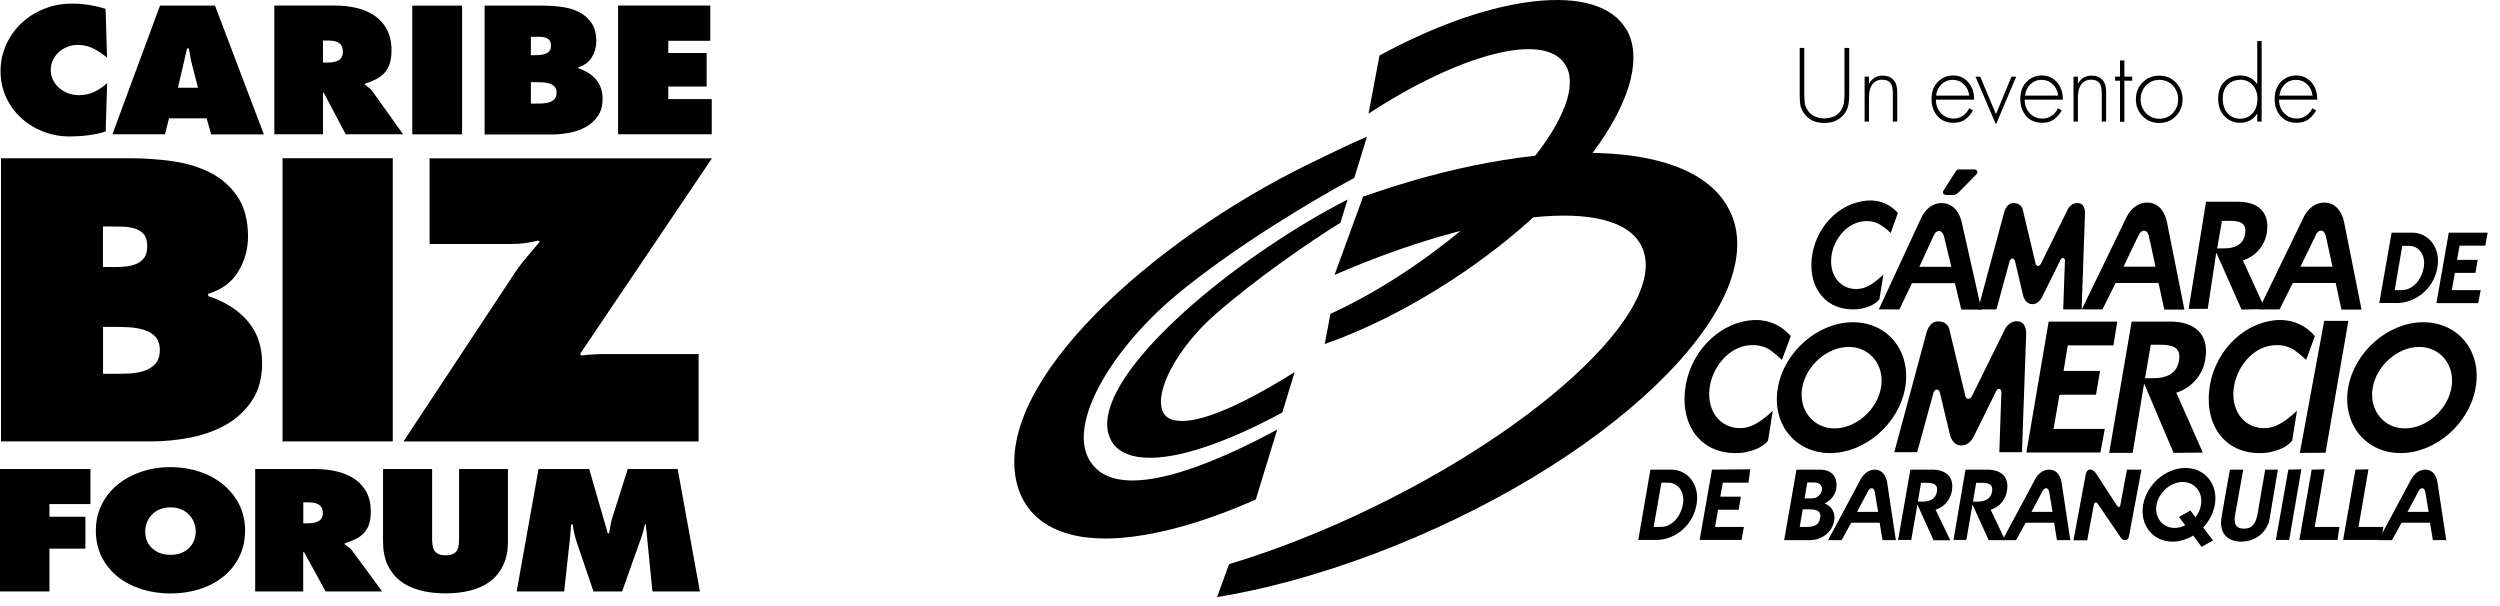<svg width="194" height="47" viewBox="0 0 194 47" fill="none" xmlns="http://www.w3.org/2000/svg">
<path d="M8.314 4.488C8.003 4.212 7.657 3.979 7.275 3.781C6.893 3.583 6.483 3.484 6.045 3.484C5.755 3.484 5.479 3.533 5.225 3.639C4.97 3.738 4.744 3.88 4.553 4.056C4.362 4.233 4.207 4.438 4.1 4.672C3.994 4.905 3.938 5.159 3.938 5.435C3.938 5.711 3.994 5.965 4.115 6.206C4.235 6.446 4.39 6.651 4.588 6.821C4.786 6.991 5.013 7.132 5.274 7.231C5.536 7.33 5.804 7.386 6.101 7.386C6.554 7.386 6.957 7.302 7.31 7.132C7.671 6.962 8.003 6.736 8.314 6.453L8.201 10.193C8.038 10.264 7.841 10.32 7.6 10.37C7.36 10.419 7.112 10.462 6.851 10.497C6.589 10.533 6.335 10.554 6.08 10.568C5.826 10.582 5.613 10.589 5.444 10.589C4.68 10.589 3.973 10.462 3.323 10.2C2.672 9.939 2.1 9.585 1.612 9.126C1.124 8.673 0.742 8.136 0.459 7.521C0.184 6.906 0.042 6.241 0.042 5.527C0.042 4.813 0.184 4.12 0.474 3.477C0.763 2.833 1.152 2.282 1.654 1.808C2.149 1.334 2.743 0.96 3.415 0.691C4.093 0.415 4.822 0.281 5.599 0.281C6.045 0.281 6.483 0.316 6.921 0.387C7.36 0.458 7.784 0.557 8.194 0.691L8.307 4.495L8.314 4.488Z" fill="black"/>
<path d="M12.811 10.419H8.724L12.415 0.437H16.685L20.475 10.427H16.388L16.035 9.182H13.115L12.804 10.427L12.811 10.419ZM15.363 6.807L14.911 5.046C14.854 4.834 14.805 4.622 14.769 4.403C14.734 4.184 14.692 3.972 14.656 3.759H14.515L13.808 6.807H15.356H15.363Z" fill="black"/>
<path d="M21.288 0.429H25.954C26.555 0.429 27.128 0.493 27.658 0.613C28.195 0.741 28.662 0.939 29.065 1.214C29.468 1.49 29.786 1.851 30.027 2.296C30.26 2.734 30.38 3.272 30.38 3.901C30.38 4.283 30.338 4.608 30.26 4.884C30.182 5.159 30.055 5.393 29.885 5.598C29.715 5.803 29.503 5.972 29.242 6.114C28.98 6.255 28.676 6.382 28.316 6.496V6.573C28.422 6.644 28.528 6.722 28.641 6.814C28.754 6.899 28.86 7.019 28.966 7.174L31.278 10.419H26.824L25.134 7.21H25.063V10.419H21.288V0.429ZM25.063 4.855H25.332C25.495 4.855 25.643 4.848 25.799 4.827C25.947 4.806 26.089 4.771 26.209 4.714C26.329 4.657 26.428 4.573 26.499 4.459C26.569 4.346 26.605 4.198 26.605 4.014C26.605 3.83 26.569 3.668 26.506 3.554C26.442 3.441 26.35 3.356 26.237 3.293C26.124 3.229 25.99 3.194 25.841 3.173C25.693 3.151 25.53 3.144 25.36 3.144H25.063V4.841V4.855Z" fill="black"/>
<path d="M35.859 0.437H31.992V10.427H35.859V0.437Z" fill="black"/>
<path d="M37.613 0.437H42.109C42.626 0.437 43.135 0.472 43.63 0.543C44.132 0.613 44.57 0.748 44.966 0.953C45.355 1.158 45.673 1.44 45.913 1.801C46.154 2.162 46.274 2.628 46.274 3.208C46.274 3.646 46.161 4.063 45.927 4.438C45.694 4.82 45.348 5.082 44.874 5.216V5.294C45.461 5.485 45.92 5.782 46.252 6.177C46.592 6.573 46.762 7.068 46.762 7.669C46.762 8.178 46.648 8.617 46.415 8.97C46.182 9.324 45.885 9.606 45.51 9.826C45.136 10.045 44.718 10.193 44.252 10.292C43.785 10.384 43.325 10.434 42.866 10.434H37.606V0.437H37.613ZM41.551 4.276C41.692 4.276 41.834 4.276 41.975 4.254C42.117 4.24 42.244 4.212 42.364 4.162C42.484 4.113 42.576 4.042 42.647 3.943C42.718 3.844 42.753 3.71 42.753 3.533C42.753 3.349 42.71 3.208 42.633 3.116C42.555 3.024 42.449 2.953 42.322 2.918C42.194 2.876 42.053 2.855 41.904 2.855C41.756 2.855 41.608 2.855 41.466 2.855H41.197V4.283H41.551V4.276ZM41.197 8.037H41.636C41.798 8.037 41.968 8.037 42.145 8.023C42.322 8.016 42.491 7.98 42.647 7.931C42.802 7.874 42.93 7.796 43.036 7.676C43.142 7.563 43.191 7.401 43.191 7.196C43.191 6.991 43.135 6.821 43.029 6.715C42.922 6.609 42.781 6.524 42.618 6.474C42.456 6.425 42.279 6.397 42.088 6.39C41.897 6.382 41.728 6.375 41.579 6.375H41.197V8.03V8.037Z" fill="black"/>
<path d="M47.963 0.429H55.118V3.166H51.859V4.113H54.836V6.715H51.859V7.69H55.231V10.419H47.963V0.429Z" fill="black"/>
<path d="M0 36.395H7.021V39.117H3.839V40.1H6.625V42.574H3.839V45.897H0V36.395Z" fill="black"/>
<path d="M13.228 36.246C14.027 36.246 14.777 36.367 15.476 36.6C16.183 36.833 16.791 37.166 17.315 37.597C17.838 38.028 18.255 38.544 18.559 39.145C18.863 39.753 19.018 40.425 19.018 41.174C19.018 41.924 18.863 42.624 18.559 43.225C18.255 43.826 17.838 44.335 17.315 44.759C16.791 45.176 16.176 45.501 15.476 45.72C14.769 45.947 14.02 46.053 13.228 46.053C12.436 46.053 11.68 45.94 10.98 45.72C10.273 45.494 9.665 45.176 9.142 44.759C8.618 44.342 8.201 43.826 7.897 43.225C7.593 42.624 7.438 41.945 7.438 41.174C7.438 40.404 7.593 39.753 7.897 39.145C8.201 38.537 8.618 38.021 9.142 37.597C9.665 37.166 10.28 36.84 10.98 36.6C11.68 36.367 12.436 36.246 13.228 36.246ZM13.228 39.371C12.924 39.371 12.648 39.421 12.408 39.52C12.168 39.619 11.963 39.753 11.8 39.923C11.63 40.093 11.503 40.291 11.411 40.517C11.319 40.736 11.27 40.976 11.27 41.231C11.27 41.775 11.454 42.221 11.814 42.553C12.175 42.885 12.648 43.055 13.228 43.055C13.808 43.055 14.282 42.885 14.642 42.553C15.003 42.214 15.187 41.775 15.187 41.231C15.187 40.976 15.137 40.743 15.045 40.517C14.953 40.291 14.826 40.1 14.656 39.923C14.487 39.753 14.289 39.619 14.048 39.52C13.808 39.421 13.532 39.371 13.228 39.371Z" fill="black"/>
<path d="M19.81 36.395H24.406C25 36.395 25.558 36.452 26.089 36.572C26.619 36.692 27.078 36.883 27.481 37.144C27.877 37.406 28.195 37.752 28.429 38.17C28.662 38.594 28.775 39.096 28.775 39.697C28.775 40.057 28.733 40.368 28.655 40.63C28.577 40.892 28.45 41.118 28.287 41.309C28.118 41.5 27.913 41.669 27.658 41.797C27.404 41.931 27.1 42.051 26.746 42.164V42.242C26.845 42.313 26.951 42.383 27.064 42.468C27.177 42.553 27.284 42.666 27.382 42.808L29.659 45.897H25.268L23.6 42.85H23.529V45.897H19.803V36.395H19.81ZM23.536 40.609H23.798C23.953 40.609 24.109 40.602 24.258 40.581C24.406 40.566 24.54 40.531 24.66 40.474C24.781 40.418 24.873 40.34 24.943 40.234C25.014 40.128 25.049 39.987 25.049 39.81C25.049 39.633 25.021 39.478 24.95 39.371C24.887 39.266 24.795 39.188 24.689 39.124C24.576 39.068 24.448 39.025 24.3 39.011C24.151 38.99 23.996 38.983 23.826 38.983H23.536V40.595V40.609Z" fill="black"/>
<path d="M39.416 36.395V42.016C39.416 42.716 39.303 43.317 39.069 43.819C38.836 44.321 38.511 44.738 38.094 45.07C37.669 45.402 37.16 45.65 36.566 45.805C35.973 45.968 35.308 46.046 34.573 46.046C33.837 46.046 33.18 45.968 32.579 45.805C31.985 45.643 31.469 45.402 31.052 45.07C30.628 44.738 30.302 44.321 30.069 43.819C29.836 43.317 29.723 42.716 29.723 42.016V36.395H33.533V41.691C33.533 41.874 33.533 42.051 33.555 42.221C33.569 42.391 33.611 42.539 33.675 42.666C33.739 42.793 33.844 42.9 33.986 42.977C34.127 43.055 34.325 43.09 34.58 43.09C34.834 43.09 35.025 43.055 35.174 42.977C35.315 42.9 35.421 42.8 35.485 42.666C35.548 42.539 35.591 42.383 35.605 42.221C35.619 42.051 35.626 41.874 35.626 41.691V36.395H39.43H39.416Z" fill="black"/>
<path d="M41.805 36.395H45.722L47.164 41.386H47.264C47.299 41.174 47.341 40.962 47.377 40.75C47.412 40.538 47.461 40.326 47.532 40.128L48.713 36.395H52.587L54.312 45.897H50.629L50.113 40.694H50.042C50.007 40.849 49.971 41.012 49.929 41.174C49.894 41.337 49.844 41.486 49.788 41.641L48.275 45.897H46.054L44.69 41.881C44.633 41.676 44.584 41.478 44.541 41.288C44.499 41.097 44.471 40.899 44.45 40.694H44.322C44.301 40.885 44.287 41.075 44.273 41.266C44.259 41.457 44.245 41.648 44.223 41.839L43.778 45.897H40.094L41.791 36.395H41.805Z" fill="black"/>
<path d="M0.078 12.279H10.032C11.178 12.279 12.302 12.357 13.405 12.512C14.508 12.668 15.491 12.972 16.353 13.417C17.216 13.863 17.916 14.485 18.446 15.284C18.976 16.083 19.245 17.108 19.245 18.373C19.245 19.342 18.99 20.247 18.481 21.081C17.972 21.916 17.194 22.488 16.155 22.799V22.976C17.449 23.4 18.467 24.051 19.216 24.913C19.966 25.776 20.341 26.872 20.341 28.194C20.341 29.318 20.086 30.272 19.577 31.05C19.068 31.828 18.403 32.457 17.583 32.931C16.763 33.404 15.837 33.744 14.805 33.949C13.773 34.154 12.747 34.253 11.729 34.253H0.078V12.279ZM8.781 20.728C9.092 20.728 9.403 20.713 9.714 20.685C10.025 20.657 10.315 20.586 10.57 20.48C10.831 20.374 11.036 20.212 11.192 20C11.348 19.787 11.425 19.483 11.425 19.095C11.425 18.684 11.333 18.38 11.157 18.175C10.98 17.97 10.754 17.829 10.471 17.737C10.188 17.652 9.884 17.603 9.552 17.589C9.219 17.581 8.894 17.574 8.583 17.574H7.989V20.721H8.767L8.781 20.728ZM8.003 29.007H8.972C9.325 29.007 9.7 29 10.096 28.979C10.492 28.957 10.86 28.894 11.206 28.773C11.545 28.66 11.835 28.469 12.062 28.222C12.288 27.967 12.401 27.621 12.401 27.176C12.401 26.73 12.281 26.355 12.04 26.108C11.8 25.868 11.496 25.691 11.135 25.585C10.768 25.479 10.379 25.415 9.962 25.394C9.545 25.373 9.17 25.366 8.838 25.366H7.996V29.007H8.003Z" fill="black"/>
<path d="M30.479 12.279H21.924V34.253H30.479V12.279Z" fill="black"/>
<path d="M55.253 12.279L45.015 27.465L45.107 27.586C45.439 27.543 45.772 27.515 46.104 27.501C46.436 27.48 46.769 27.473 47.101 27.473H54.213V34.26H31.306L39.797 21.406C40.109 20.919 40.441 20.466 40.794 20.049C41.148 19.632 41.516 19.201 41.89 18.755L41.763 18.67C41.431 18.748 41.098 18.812 40.766 18.861C40.434 18.911 40.087 18.932 39.734 18.932H33.336V12.286H55.246L55.253 12.279Z" fill="black"/>
<path d="M78.848 37.257C79.242 39.172 80.462 40.549 82.35 41.245C85.734 42.517 91.27 41.494 97.448 38.766L99.113 33.335C94.772 35.683 88.082 38.674 85.315 36.575C82.036 34.083 85.853 27.42 91.27 22.908C95.769 19.156 102.051 15.431 105.094 13.805L106.078 10.604C104.845 11.129 103.075 11.982 101.448 12.782C89.499 18.645 77.261 29.505 78.848 37.257Z" fill="black"/>
<path d="M86.102 33.926C86.482 34.896 87.453 35.447 88.896 35.513C91.375 35.657 95.244 34.319 99.507 32.011L100.464 28.876C97.329 30.843 92.817 33.296 90.85 32.522C89.014 31.801 90.614 27.59 94.418 24.298C97.474 21.635 101.566 18.802 104.019 17.281L104.57 15.484C103.625 15.969 102.642 16.507 101.632 17.11C93.093 22.173 84.554 29.991 86.102 33.926Z" fill="black"/>
<path d="M134.305 16.533C131.682 10.578 119.247 10.499 105.777 15.261L103.56 21.334C114.919 16.402 125.399 15.09 127.379 19.091C129.78 23.931 118.867 33.952 103.914 40.589C100.884 41.927 98.012 42.989 95.375 43.776L94.444 46.334C98.143 45.73 102.235 44.629 106.577 43.002C124.625 36.208 137.532 23.852 134.318 16.533" fill="black"/>
<path d="M126.186 2.262C124.008 -1.437 115.85 -0.492 107.049 4.309L106.196 8.821C113.109 4.295 119.89 2.341 121.49 5.056C123.366 8.243 117.03 15.956 108.479 21.465C106.642 22.645 104.885 23.603 103.245 24.351L102.799 26.698C105.895 25.61 109.279 23.944 112.689 21.714C122.841 15.077 128.639 6.42 126.199 2.262" fill="black"/>
<path d="M145.795 24.009L149.035 17.018C149.035 17.018 149.494 15.759 150.674 15.759C151.947 15.759 152.222 17.215 152.222 17.215L153.757 24.023H152.196L151.697 21.976H148.366L147.395 24.009H145.795ZM150.019 18.356L148.943 20.704H151.422L150.858 18.356C150.858 18.356 150.766 17.923 150.465 17.923C150.163 17.923 150.019 18.356 150.019 18.356Z" fill="black"/>
<path d="M141.86 41.913L144.339 37.283C144.339 37.283 144.706 36.444 145.48 36.444C146.32 36.444 146.438 37.414 146.438 37.414L147.12 41.913H146.084L145.861 40.562H143.657L142.909 41.913H141.86ZM144.929 38.175L144.103 39.723H145.743L145.48 38.175C145.48 38.175 145.441 37.887 145.244 37.887C145.047 37.887 144.929 38.175 144.929 38.175Z" fill="black"/>
<path d="M155.396 41.913L157.875 37.283C157.875 37.283 158.229 36.444 159.016 36.444C159.856 36.444 159.974 37.414 159.974 37.414L160.656 41.913H159.62L159.397 40.562H157.193L156.446 41.913H155.383H155.396ZM158.465 38.175L157.639 39.723H159.279L159.016 38.175C159.016 38.175 158.977 37.887 158.78 37.887C158.584 37.887 158.465 38.175 158.465 38.175Z" fill="black"/>
<path d="M184.58 41.913L187.059 37.283C187.059 37.283 187.427 36.444 188.201 36.444C189.04 36.444 189.145 37.414 189.145 37.414L189.827 41.913H188.791L188.568 40.562H186.364L185.617 41.913H184.567H184.58ZM187.65 38.175L186.823 39.723H188.463L188.201 38.175C188.201 38.175 188.161 37.887 187.965 37.887C187.768 37.887 187.65 38.175 187.65 38.175Z" fill="black"/>
<path d="M161.548 24.009L164.958 16.979C164.958 16.979 165.444 15.72 166.624 15.72C167.896 15.72 168.146 17.189 168.146 17.189L169.51 24.023H167.949L167.503 21.963H164.171L163.148 24.009H161.548ZM165.916 18.33L164.788 20.691H167.267L166.755 18.33C166.755 18.33 166.677 17.897 166.375 17.897C166.073 17.897 165.929 18.33 165.929 18.33" fill="black"/>
<path d="M175.294 24.009L178.704 16.979C178.704 16.979 179.19 15.72 180.37 15.72C181.642 15.72 181.892 17.189 181.892 17.189L183.256 24.023H181.695L181.249 21.963H177.917L176.894 24.009H175.294ZM179.662 18.33L178.521 20.691H181L180.488 18.33C180.488 18.33 180.409 17.897 180.108 17.897C179.806 17.897 179.662 18.33 179.662 18.33Z" fill="black"/>
<path d="M153.494 24.009L155.527 16.468C155.527 16.468 155.685 15.759 156.236 15.759C156.905 15.759 156.97 16.284 156.97 16.284L157.941 20.363C157.941 20.363 157.967 20.639 158.151 20.639C158.308 20.639 158.4 20.416 158.4 20.416L160.42 16.323C160.42 16.323 160.643 15.746 161.207 15.759C161.823 15.759 161.797 16.494 161.797 16.494L161.535 24.009H160.105L160.236 20.311C160.236 20.311 160.276 20.022 160.079 20.022C159.935 20.022 159.856 20.245 159.856 20.245L158.531 22.921C158.531 22.921 158.269 23.616 157.705 23.603C157.101 23.59 156.983 22.881 156.983 22.881L156.38 20.337C156.38 20.337 156.341 20.061 156.157 20.061C156 20.061 155.934 20.311 155.934 20.311L154.924 24.009H153.481H153.494Z" fill="black"/>
<path d="M146.989 35.119L149.494 25.82C149.494 25.82 149.691 24.954 150.373 24.941C151.199 24.928 151.278 25.597 151.278 25.597L152.484 30.62C152.484 30.62 152.524 30.961 152.747 30.948C152.93 30.948 153.049 30.686 153.049 30.686L155.541 25.636C155.541 25.636 155.816 24.928 156.511 24.928C157.259 24.928 157.233 25.833 157.233 25.833L156.905 35.093H155.147L155.305 30.528C155.305 30.528 155.344 30.174 155.121 30.174C154.95 30.174 154.859 30.437 154.859 30.437L153.232 33.729C153.232 33.729 152.904 34.594 152.196 34.568C151.448 34.555 151.304 33.69 151.304 33.69L150.556 30.555C150.556 30.555 150.517 30.227 150.294 30.227C150.097 30.227 150.019 30.541 150.019 30.541L148.773 35.093H146.989V35.119Z" fill="black"/>
<path d="M171.202 15.654H173.668C175.15 15.654 176.186 16.402 175.897 18.107C175.727 19.091 175.019 19.904 174.048 20.206L175.779 23.983L173.943 24.023L172.002 19.642H171.976L171.32 23.97H169.838L171.189 15.654H171.202ZM172.054 19.274H172.592C173.327 19.274 174.074 19.052 174.218 18.16C174.376 17.241 173.72 17.137 172.999 17.137H172.421L172.054 19.274Z" fill="black"/>
<path d="M143.788 25.006C146.49 25.006 148.326 27.262 147.841 30.082C147.356 32.889 144.719 35.159 142.017 35.159C139.315 35.159 137.466 32.903 137.964 30.082C138.45 27.276 141.086 25.006 143.788 25.006ZM142.358 33.243C144.024 33.243 145.664 31.801 145.965 30.082C146.267 28.364 145.126 26.921 143.46 26.921C141.794 26.921 140.155 28.364 139.853 30.082C139.552 31.801 140.706 33.243 142.358 33.243Z" fill="black"/>
<path d="M157.246 35.119L158.977 24.954H164.302L164.001 26.803H160.459L160.131 28.784H162.965L162.65 30.633H159.817L159.357 33.283H163.332L162.991 35.119H157.246Z" fill="black"/>
<path d="M165.417 24.954H168.421C170.218 24.954 171.49 25.859 171.123 27.931C170.913 29.138 170.047 30.109 168.88 30.476L170.939 35.119L168.67 35.145L166.401 29.794H166.375L165.496 35.145H163.673L165.417 24.954ZM166.454 29.348H167.109C168.001 29.348 168.906 29.072 169.09 27.997C169.287 26.882 168.487 26.751 167.595 26.751H166.899L166.454 29.348Z" fill="black"/>
<path d="M178.468 35.145L180.357 24.901H182.233L180.462 35.132L178.468 35.145Z" fill="black"/>
<path d="M188.056 25.006C190.758 25.006 192.608 27.262 192.109 30.082C191.624 32.889 188.988 35.159 186.286 35.159C183.584 35.159 181.734 32.903 182.22 30.082C182.705 27.276 185.341 25.006 188.043 25.006M186.627 33.243C188.292 33.243 189.932 31.801 190.234 30.082C190.535 28.364 189.394 26.921 187.728 26.921C186.063 26.921 184.423 28.364 184.121 30.082C183.82 31.801 184.961 33.243 186.627 33.243Z" fill="black"/>
<path d="M185.577 18.055H187.178C188.476 18.055 189.407 19.248 189.145 20.744C188.83 22.58 187.282 23.511 186.036 23.511H184.633L185.59 18.041L185.577 18.055ZM186.364 22.514C187.296 22.514 187.938 21.622 188.083 20.757C188.24 19.825 187.755 19.078 186.915 19.078H186.417L185.827 22.514H186.364Z" fill="black"/>
<path d="M189.066 23.524L190.024 18.055H193.041L192.857 19.064H190.863L190.667 20.166H192.267L192.096 21.176H190.496L190.26 22.514H192.503L192.306 23.524H189.066Z" fill="black"/>
<path d="M128.088 36.444H129.688C130.987 36.444 131.918 37.638 131.655 39.133C131.341 40.969 129.793 41.9 128.534 41.9H127.13L128.075 36.431L128.088 36.444ZM128.875 40.89C129.806 40.89 130.449 39.998 130.593 39.133C130.75 38.202 130.265 37.454 129.426 37.454H128.927L128.324 40.89H128.862H128.875Z" fill="black"/>
<path d="M131.892 41.9L132.849 36.444L135.827 36.418L135.682 37.454H133.689L133.492 38.542H135.092L134.921 39.553H133.321L133.085 40.89H135.328L135.144 41.9H131.892Z" fill="black"/>
<path d="M139.407 36.444H141.217C142.477 36.444 142.595 37.428 142.49 37.939C142.398 38.438 142.057 38.857 141.585 39.067C142.122 39.277 142.45 39.749 142.332 40.405C142.188 41.231 141.454 41.913 140.444 41.913H138.45L139.407 36.444ZM139.643 40.89H140.181C140.876 40.89 141.152 40.681 141.244 40.208C141.322 39.736 141.112 39.526 140.43 39.526H139.893L139.657 40.89H139.643ZM140.024 38.674H140.588C140.981 38.674 141.309 38.411 141.375 38.057C141.44 37.703 141.204 37.441 140.811 37.441H140.247L140.037 38.674H140.024Z" fill="black"/>
<path d="M148.248 36.444H149.94C150.95 36.444 151.671 36.955 151.461 38.123C151.343 38.792 150.858 39.356 150.202 39.553L151.343 41.927H150.045L148.799 39.172H148.786L148.313 41.9H147.29L148.248 36.431V36.444ZM148.825 38.923H149.192C149.691 38.923 150.202 38.766 150.307 38.162C150.412 37.533 149.966 37.467 149.468 37.467H149.074L148.825 38.936V38.923Z" fill="black"/>
<path d="M152.524 36.444H154.216C155.239 36.444 155.947 36.955 155.737 38.123C155.619 38.792 155.134 39.356 154.478 39.553L155.593 41.913H154.321L153.075 39.172H153.061L152.589 41.9H151.592L152.524 36.431V36.444ZM153.101 38.923H153.468C153.967 38.923 154.478 38.766 154.583 38.162C154.688 37.533 154.242 37.467 153.744 37.467H153.35L153.101 38.936V38.923Z" fill="black"/>
<path d="M160.905 41.913L161.85 36.824C161.85 36.824 161.915 36.444 162.178 36.431C162.453 36.431 162.65 36.733 162.65 36.733L164.25 39.198C164.25 39.198 164.368 39.382 164.46 39.343C164.552 39.29 164.565 39.054 164.565 39.054L165.05 36.444H166.178L165.221 41.546L165.181 41.704C165.181 41.704 165.142 41.9 164.932 41.913C164.657 41.913 164.565 41.704 164.565 41.704L162.82 39.146C162.82 39.146 162.728 38.975 162.624 38.989C162.492 39.002 162.479 39.198 162.479 39.198L161.968 41.927H160.905V41.913Z" fill="black"/>
<path d="M170.847 42.438L170.192 41.559C169.706 41.848 169.155 42.032 168.591 42.032C167.07 42.032 166.034 40.759 166.309 39.172C166.585 37.585 168.067 36.313 169.588 36.313C171.11 36.313 172.146 37.585 171.871 39.172C171.752 39.841 171.425 40.458 170.965 40.93L171.726 41.94L170.847 42.438ZM169.982 39.618L170.362 40.13C170.585 39.867 170.743 39.539 170.795 39.185C170.965 38.215 170.323 37.401 169.378 37.401C168.434 37.401 167.516 38.215 167.345 39.185C167.175 40.156 167.818 40.969 168.762 40.969C169.05 40.969 169.326 40.891 169.575 40.759L169.09 40.117L169.969 39.618H169.982Z" fill="black"/>
<path d="M176.763 36.431L176.12 40.261C175.95 41.245 175.084 42.032 173.904 42.032C172.999 42.032 172.146 41.507 172.395 40.103L173.038 36.444H174.074L173.445 39.959C173.366 40.431 173.34 41.022 174.14 41.022C174.848 41.022 175.071 40.523 175.189 39.867L175.779 36.444H176.776L176.763 36.431Z" fill="black"/>
<path d="M176.606 41.9L177.576 36.444L178.586 36.418L177.642 41.9H176.606Z" fill="black"/>
<path d="M178.429 41.9L179.386 36.444L180.396 36.418L179.623 40.89H181.538L181.393 41.9H178.429Z" fill="black"/>
<path d="M181.826 41.9L182.783 36.444L183.793 36.418L183.02 40.89H184.948L184.803 41.9H181.826Z" fill="black"/>
<path d="M147.303 16.559C146.805 15.969 146.202 15.72 145.743 15.615C145.716 15.615 145.69 15.615 145.677 15.602C145.638 15.602 145.598 15.602 145.559 15.589C145.257 15.536 145.034 15.562 145.008 15.562C144.982 15.562 144.956 15.562 144.916 15.562C142.621 15.733 140.824 17.753 140.588 20.075C140.352 22.422 141.755 24.18 144.129 23.996C144.457 23.97 145.008 23.839 145.349 23.629C145.349 23.629 145.349 23.629 145.362 23.629C145.375 23.629 145.388 23.616 145.402 23.603C145.533 23.524 145.743 23.367 145.848 23.196L146.149 21.308C146.149 21.308 145.992 21.465 145.782 21.635C145.349 22.003 144.838 22.37 144.208 22.422C142.923 22.527 141.952 21.478 142.109 19.97C142.24 18.605 143.316 17.268 144.667 17.163C145.205 17.123 145.625 17.255 145.966 17.477C146.018 17.517 146.057 17.543 146.097 17.569C146.097 17.569 146.11 17.569 146.123 17.582C146.123 17.582 146.149 17.596 146.162 17.609C146.464 17.819 146.713 18.081 146.713 18.081L147.264 16.559H147.303Z" fill="black"/>
<path d="M138.948 26.069C138.332 25.347 137.61 25.046 137.046 24.915C137.02 24.915 136.994 24.915 136.968 24.901C136.495 24.81 136.154 24.836 136.141 24.836C136.102 24.836 136.076 24.836 136.036 24.836C133.229 25.046 131.026 27.512 130.75 30.358C130.462 33.23 132.18 35.368 135.079 35.145C135.512 35.119 136.233 34.922 136.653 34.66C136.823 34.555 137.072 34.385 137.204 34.175L137.571 31.866C137.571 31.866 137.374 32.063 137.138 32.26C136.6 32.706 135.971 33.152 135.223 33.217C133.649 33.335 132.469 32.063 132.652 30.214C132.823 28.548 134.121 26.908 135.774 26.79C136.43 26.738 136.954 26.895 137.374 27.171C137.427 27.21 137.479 27.249 137.532 27.289C137.532 27.289 137.558 27.302 137.571 27.315C137.584 27.315 137.597 27.341 137.61 27.354C137.964 27.616 138.279 27.931 138.279 27.931L138.961 26.082L138.948 26.069Z" fill="black"/>
<path d="M179.622 26.069C179.006 25.347 178.285 25.046 177.721 24.915C177.694 24.915 177.668 24.915 177.642 24.901C177.17 24.81 176.842 24.836 176.816 24.836C176.776 24.836 176.75 24.836 176.711 24.836C173.904 25.046 171.7 27.512 171.425 30.358C171.149 33.23 172.854 35.368 175.753 35.145C176.173 35.119 176.907 34.922 177.327 34.66C177.484 34.555 177.747 34.385 177.878 34.175L178.245 31.866C178.245 31.866 178.048 32.063 177.812 32.26C177.275 32.706 176.645 33.152 175.897 33.217C174.323 33.335 173.143 32.063 173.327 30.214C173.497 28.548 174.796 26.908 176.448 26.79C177.104 26.738 177.629 26.895 178.048 27.171C178.101 27.21 178.167 27.249 178.206 27.289C178.219 27.289 178.232 27.302 178.245 27.315C178.245 27.315 178.271 27.341 178.285 27.354C178.639 27.616 178.954 27.931 178.954 27.931L179.636 26.082L179.622 26.069Z" fill="black"/>
<path d="M151.474 15.13H151.068C150.648 15.13 150.806 14.802 150.806 14.802L151.802 13.241C151.802 13.241 151.907 13.149 151.986 13.149H153.232C153.416 13.149 153.521 13.385 153.376 13.516L151.999 14.92C151.75 15.182 151.474 15.143 151.474 15.143" fill="black"/>
<path d="M139.643 3.718H140.011V7.299C140.011 7.601 140.024 7.837 140.063 8.02C140.089 8.204 140.155 8.375 140.26 8.532C140.404 8.768 140.601 8.939 140.85 9.044C141.099 9.148 141.335 9.188 141.571 9.188C141.808 9.188 142.044 9.135 142.293 9.044C142.542 8.939 142.739 8.768 142.883 8.532C142.975 8.375 143.04 8.204 143.08 8.02C143.106 7.837 143.132 7.601 143.132 7.299V3.718H143.5V7.299C143.5 7.653 143.473 7.942 143.434 8.152C143.395 8.361 143.303 8.571 143.172 8.768C142.818 9.28 142.293 9.542 141.571 9.542C140.85 9.542 140.325 9.28 139.971 8.768C139.84 8.571 139.748 8.361 139.709 8.152C139.67 7.942 139.656 7.653 139.656 7.299V3.718H139.643Z" fill="black"/>
<path d="M144.693 9.45V5.948H145.034V6.499C145.27 6.079 145.625 5.869 146.097 5.869C146.53 5.869 146.844 6.027 147.054 6.355C147.172 6.538 147.225 6.827 147.225 7.233V9.437H146.884V7.233C146.884 6.906 146.831 6.669 146.753 6.525C146.621 6.302 146.385 6.184 146.071 6.184C145.69 6.184 145.402 6.342 145.218 6.669C145.087 6.892 145.034 7.207 145.034 7.614V9.437H144.693V9.45Z" fill="black"/>
<path d="M153.18 7.732H150.228C150.228 8.165 150.36 8.519 150.635 8.794C150.91 9.07 151.225 9.201 151.606 9.201C151.881 9.201 152.117 9.122 152.327 8.978C152.537 8.834 152.694 8.637 152.812 8.401L153.101 8.571C152.97 8.821 152.786 9.044 152.537 9.24C152.288 9.437 151.973 9.529 151.593 9.529C151.068 9.529 150.648 9.358 150.346 9.004C150.045 8.663 149.887 8.217 149.887 7.693C149.887 7.115 150.058 6.656 150.386 6.342C150.714 6.014 151.107 5.856 151.566 5.856C152.025 5.856 152.432 6.027 152.734 6.381C153.048 6.735 153.193 7.181 153.193 7.732M150.242 7.417H152.812C152.773 7.063 152.629 6.774 152.393 6.538C152.157 6.315 151.868 6.197 151.527 6.197C151.186 6.197 150.897 6.315 150.661 6.538C150.425 6.774 150.281 7.063 150.242 7.417Z" fill="black"/>
<path d="M153.298 5.948H153.665L154.885 8.86L156.091 5.948H156.459L154.885 9.66L153.298 5.948Z" fill="black"/>
<path d="M160.066 7.732H157.115C157.115 8.165 157.246 8.519 157.521 8.794C157.797 9.07 158.111 9.201 158.492 9.201C158.767 9.201 159.003 9.122 159.213 8.978C159.423 8.834 159.58 8.637 159.699 8.401L159.987 8.571C159.856 8.821 159.672 9.044 159.423 9.24C159.174 9.437 158.859 9.529 158.479 9.529C157.954 9.529 157.534 9.358 157.233 9.004C156.931 8.663 156.774 8.217 156.774 7.693C156.774 7.115 156.944 6.656 157.272 6.342C157.6 6.014 157.993 5.856 158.452 5.856C158.912 5.856 159.305 6.027 159.62 6.381C159.935 6.735 160.079 7.181 160.079 7.732M157.141 7.417H159.712C159.672 7.063 159.528 6.774 159.292 6.538C159.056 6.315 158.767 6.197 158.426 6.197C158.085 6.197 157.797 6.315 157.561 6.538C157.324 6.774 157.18 7.063 157.141 7.417Z" fill="black"/>
<path d="M160.905 9.45V5.948H161.246V6.499C161.482 6.079 161.837 5.869 162.309 5.869C162.742 5.869 163.056 6.027 163.266 6.355C163.384 6.538 163.437 6.827 163.437 7.233V9.437H163.096V7.233C163.096 6.906 163.043 6.669 162.965 6.525C162.833 6.302 162.597 6.184 162.282 6.184C161.902 6.184 161.614 6.342 161.43 6.669C161.299 6.892 161.246 7.207 161.246 7.614V9.437H160.905V9.45Z" fill="black"/>
<path d="M165.457 6.263H164.853V9.45H164.512V6.263H164.132V5.948H164.512V4.689H164.853V5.948H165.457V6.263Z" fill="black"/>
<path d="M166.27 6.394C166.611 6.04 167.044 5.869 167.555 5.869C168.067 5.869 168.5 6.04 168.841 6.394C169.182 6.748 169.365 7.181 169.365 7.706C169.365 8.23 169.195 8.663 168.841 9.017C168.5 9.371 168.067 9.542 167.555 9.542C167.044 9.542 166.611 9.371 166.27 9.017C165.916 8.663 165.745 8.23 165.745 7.706C165.745 7.181 165.916 6.748 166.27 6.394ZM166.532 8.781C166.808 9.07 167.162 9.214 167.568 9.214C167.975 9.214 168.329 9.07 168.605 8.781C168.88 8.493 169.024 8.125 169.024 7.706C169.024 7.286 168.88 6.932 168.605 6.63C168.329 6.342 167.975 6.197 167.568 6.197C167.162 6.197 166.808 6.342 166.532 6.63C166.257 6.919 166.112 7.286 166.112 7.706C166.112 8.125 166.257 8.493 166.532 8.781Z" fill="black"/>
<path d="M175.163 6.551V3.18H175.504V9.437H175.163V8.807C174.848 9.293 174.402 9.529 173.825 9.529C173.353 9.529 172.959 9.358 172.631 9.03C172.303 8.703 172.133 8.243 172.133 7.666C172.133 7.089 172.303 6.617 172.631 6.315C172.959 6.014 173.366 5.856 173.825 5.856C174.402 5.856 174.848 6.079 175.163 6.538M173.825 6.197C173.445 6.197 173.13 6.328 172.867 6.578C172.605 6.84 172.487 7.194 172.487 7.666C172.487 8.139 172.618 8.532 172.881 8.807C173.143 9.083 173.471 9.214 173.838 9.214C174.205 9.214 174.52 9.083 174.782 8.807C175.045 8.532 175.176 8.152 175.176 7.666C175.176 7.247 175.058 6.892 174.809 6.604C174.559 6.315 174.232 6.184 173.812 6.184" fill="black"/>
<path d="M179.806 7.732H176.855C176.855 8.165 176.986 8.519 177.261 8.794C177.537 9.07 177.852 9.201 178.232 9.201C178.507 9.201 178.744 9.122 178.953 8.978C179.163 8.834 179.321 8.637 179.439 8.401L179.727 8.571C179.596 8.821 179.413 9.044 179.163 9.24C178.914 9.437 178.599 9.529 178.219 9.529C177.694 9.529 177.275 9.358 176.973 9.004C176.671 8.663 176.514 8.217 176.514 7.693C176.514 7.115 176.684 6.656 177.012 6.342C177.34 6.014 177.734 5.856 178.193 5.856C178.652 5.856 179.045 6.027 179.36 6.381C179.675 6.735 179.819 7.181 179.819 7.732M176.881 7.417H179.452C179.413 7.063 179.268 6.774 179.032 6.538C178.796 6.315 178.507 6.197 178.166 6.197C177.825 6.197 177.537 6.315 177.301 6.538C177.065 6.774 176.92 7.063 176.881 7.417Z" fill="black"/>
</svg>
